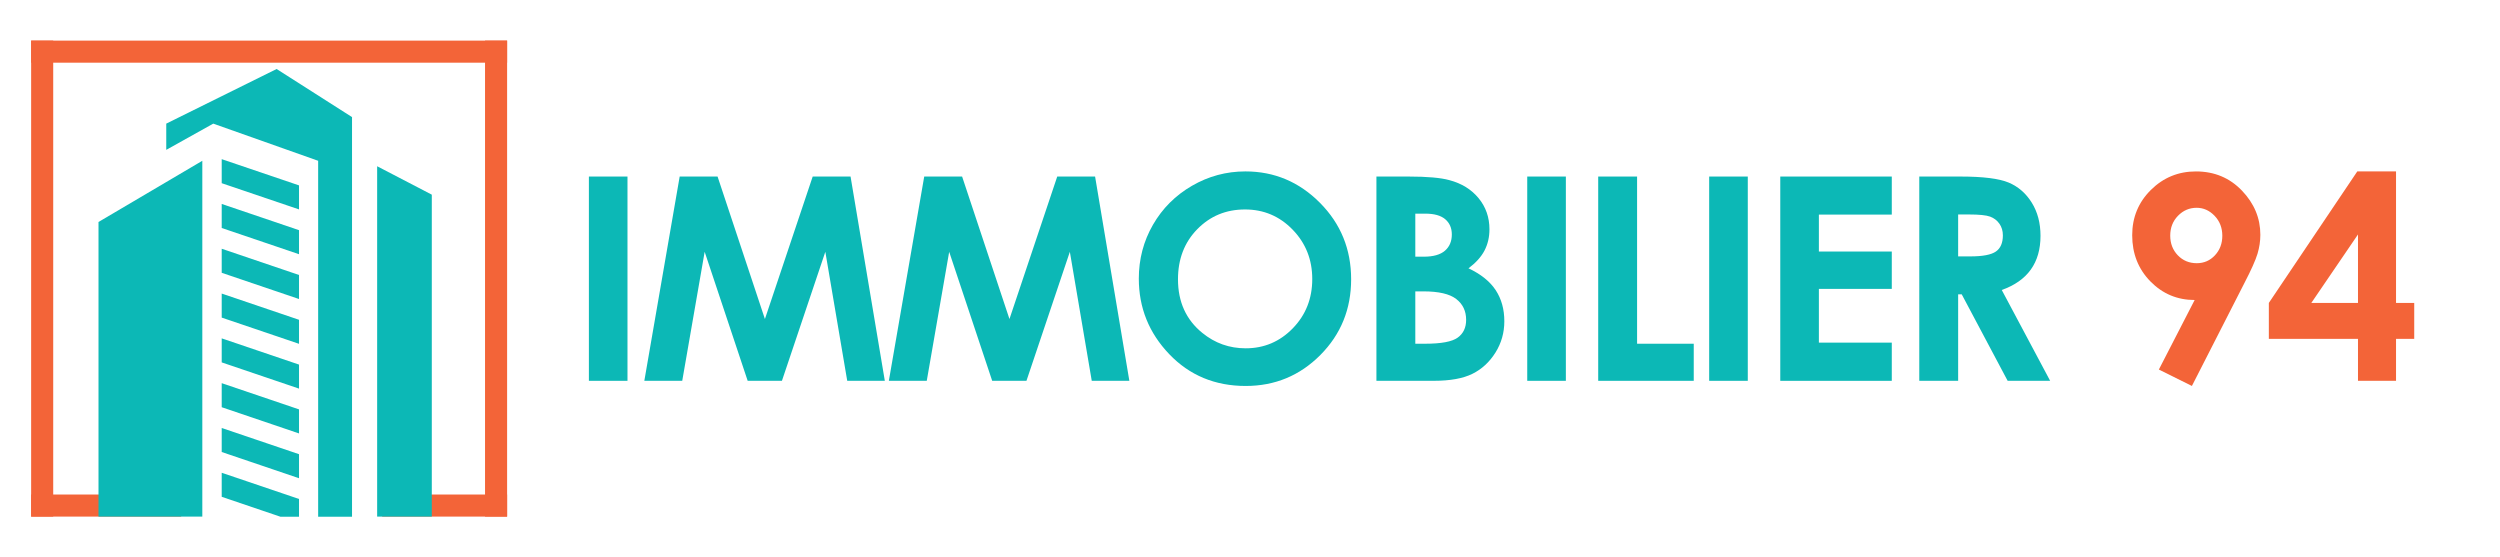 <?xml version="1.0" encoding="utf-8"?>
<!-- Generator: Adobe Illustrator 16.0.0, SVG Export Plug-In . SVG Version: 6.00 Build 0)  -->
<!DOCTYPE svg PUBLIC "-//W3C//DTD SVG 1.1//EN" "http://www.w3.org/Graphics/SVG/1.1/DTD/svg11.dtd">
<svg version="1.1" id="Calque_1" xmlns="http://www.w3.org/2000/svg" xmlns:xlink="http://www.w3.org/1999/xlink" x="0px" y="0px"
	 width="246.667px" height="54.993px" viewBox="0 0 246.667 54.993" enable-background="new 0 0 246.667 54.993"
	 xml:space="preserve">
<g>
	<rect x="3.072" y="4.007" fill="#F36438" width="2.178" height="46.964"/>
	<rect x="47.857" y="4.007" fill="#F36438" width="2.178" height="46.964"/>
	<rect x="3.072" y="4.007" fill="#F36438" width="46.963" height="2.178"/>
	<rect x="3.072" y="48.793" fill="#F36438" width="14.803" height="2.178"/>
	<rect x="37.708" y="48.793" fill="#F36438" width="12.327" height="2.178"/>
	<polygon fill="#0CB8B6" points="9.719,50.971 9.719,21.902 19.962,15.864 19.962,50.971 	"/>
	<polygon fill="#0CB8B6" points="16.404,12.198 16.404,14.786 21.041,12.198 31.391,15.864 31.391,50.986 34.733,50.986 
		34.733,11.552 27.293,6.808 	"/>
	<polygon fill="#0CB8B6" points="37.212,16.403 37.212,50.971 42.604,50.971 42.604,19.207 	"/>
	<polygon fill="#0CB8B6" points="29.503,20.662 21.875,18.075 21.875,15.703 29.503,18.291 	"/>
	<polygon fill="#0CB8B6" points="29.503,25.083 21.875,22.495 21.875,20.123 29.503,22.71 	"/>
	<polygon fill="#0CB8B6" points="29.503,29.504 21.875,26.916 21.875,24.543 29.503,27.131 	"/>
	<polygon fill="#0CB8B6" points="29.503,33.924 21.875,31.336 21.875,28.965 29.503,31.553 	"/>
	<polygon fill="#0CB8B6" points="29.503,38.344 21.875,35.756 21.875,33.385 29.503,35.973 	"/>
	<polygon fill="#0CB8B6" points="29.503,42.766 21.875,40.178 21.875,37.805 29.503,40.393 	"/>
	<polygon fill="#0CB8B6" points="29.503,47.186 21.875,44.598 21.875,42.227 29.503,44.814 	"/>
	<g>
		<polygon fill="#0CB8B6" points="29.503,49.232 21.875,46.646 21.875,49.018 27.676,50.986 29.503,50.986 		"/>
	</g>
</g>
<g>
	<path fill="#0CB8B6" d="M58.104,17.419h3.808v20.155h-3.808V17.419z"/>
	<path fill="#0CB8B6" d="M67.062,17.419H70.8l4.672,14.058l4.714-14.058h3.736l3.381,20.155h-3.709l-2.161-12.729l-4.282,12.729
		h-3.38l-4.244-12.729l-2.213,12.729h-3.74L67.062,17.419z"/>
	<path fill="#0CB8B6" d="M91.19,17.419h3.738L99.6,31.478l4.714-14.058h3.735l3.381,20.155h-3.71l-2.161-12.729l-4.282,12.729h-3.38
		l-4.244-12.729l-2.213,12.729h-3.74L91.19,17.419z"/>
	<path fill="#0CB8B6" d="M122.879,16.913c2.852,0,5.304,1.032,7.354,3.097c2.053,2.064,3.079,4.581,3.079,7.549
		c0,2.941-1.013,5.43-3.037,7.468c-2.025,2.035-4.481,3.055-7.368,3.055c-3.025,0-5.539-1.046-7.541-3.138
		c-2.001-2.091-3.003-4.577-3.003-7.453c0-1.927,0.467-3.7,1.398-5.316c0.933-1.617,2.215-2.898,3.847-3.843
		C119.239,17.385,120.996,16.913,122.879,16.913z M122.838,20.667c-1.865,0-3.433,0.648-4.704,1.945
		c-1.271,1.297-1.906,2.946-1.906,4.946c0,2.228,0.8,3.99,2.4,5.288c1.243,1.014,2.67,1.521,4.279,1.521
		c1.819,0,3.369-0.657,4.648-1.973c1.28-1.314,1.921-2.936,1.921-4.864c0-1.917-0.646-3.541-1.935-4.87
		C126.252,21.331,124.686,20.667,122.838,20.667z"/>
	<path fill="#0CB8B6" d="M135.807,37.574V17.419h3.169c1.838,0,3.183,0.119,4.033,0.356c1.207,0.32,2.168,0.914,2.881,1.781
		c0.714,0.868,1.069,1.891,1.069,3.069c0,0.767-0.162,1.464-0.485,2.089c-0.325,0.625-0.853,1.212-1.583,1.76
		c1.224,0.576,2.119,1.295,2.686,2.158c0.565,0.862,0.85,1.884,0.85,3.063c0,1.132-0.293,2.164-0.878,3.096
		c-0.586,0.933-1.34,1.63-2.263,2.089c-0.924,0.462-2.2,0.693-3.827,0.693H135.807z M139.644,21.078v4.248h0.839
		c0.935,0,1.63-0.196,2.084-0.589c0.454-0.393,0.68-0.927,0.68-1.603c0-0.63-0.215-1.13-0.646-1.5
		c-0.431-0.37-1.086-0.555-1.966-0.555H139.644z M139.644,28.75v5.165h0.961c1.594,0,2.668-0.2,3.222-0.603
		c0.555-0.401,0.832-0.985,0.832-1.754c0-0.866-0.325-1.552-0.977-2.055c-0.65-0.503-1.73-0.754-3.242-0.754H139.644z"/>
	<path fill="#0CB8B6" d="M150.688,17.419h3.81v20.155h-3.81V17.419z"/>
	<path fill="#0CB8B6" d="M157.69,17.419h3.836v16.496h5.59v3.659h-9.426V17.419z"/>
	<path fill="#0CB8B6" d="M168.639,17.419h3.809v20.155h-3.809V17.419z"/>
	<path fill="#0CB8B6" d="M175.654,17.419h11.002v3.754h-7.193v3.645h7.193v3.686h-7.193v5.302h7.193v3.769h-11.002V17.419z"/>
	<path fill="#0CB8B6" d="M189.37,17.419h4.064c2.226,0,3.811,0.199,4.756,0.596c0.944,0.397,1.703,1.058,2.277,1.98
		c0.575,0.922,0.863,2.014,0.863,3.274c0,1.325-0.317,2.432-0.952,3.323c-0.635,0.891-1.592,1.564-2.871,2.021l4.774,8.961h-4.193
		l-4.532-8.535h-0.352v8.535h-3.835V17.419z M193.205,25.298h1.203c1.221,0,2.061-0.161,2.52-0.481
		c0.46-0.32,0.689-0.852,0.689-1.595c0-0.439-0.113-0.822-0.341-1.147s-0.533-0.559-0.915-0.701
		c-0.383-0.142-1.084-0.213-2.104-0.213h-1.053V25.298z"/>
	<path fill="#F36438" d="M216.268,38.081l-3.26-1.62l3.531-6.861c-1.711,0-3.166-0.611-4.364-1.833
		c-1.199-1.224-1.798-2.742-1.798-4.558c0-1.76,0.613-3.25,1.842-4.468c1.229-1.218,2.711-1.827,4.446-1.827
		c1.817,0,3.331,0.631,4.542,1.896c1.21,1.263,1.814,2.716,1.814,4.358c0,0.621-0.093,1.243-0.28,1.868
		c-0.188,0.625-0.618,1.589-1.295,2.894L216.268,38.081z M216.747,25.969c0.713,0,1.312-0.26,1.795-0.779
		c0.484-0.52,0.727-1.162,0.727-1.927c0-0.784-0.254-1.44-0.761-1.968s-1.099-0.793-1.774-0.793c-0.712,0-1.324,0.262-1.836,0.786
		s-0.768,1.178-0.768,1.961c0,0.774,0.249,1.421,0.747,1.94C215.375,25.709,215.999,25.969,216.747,25.969z"/>
	<path fill="#F36438" d="M232.586,16.913h3.823v12.975h1.795v3.549h-1.795v4.138h-3.754v-4.138h-8.796v-3.549L232.586,16.913z
		 M232.655,29.888v-6.755l-4.604,6.755H232.655z"/>
</g>
</svg>
